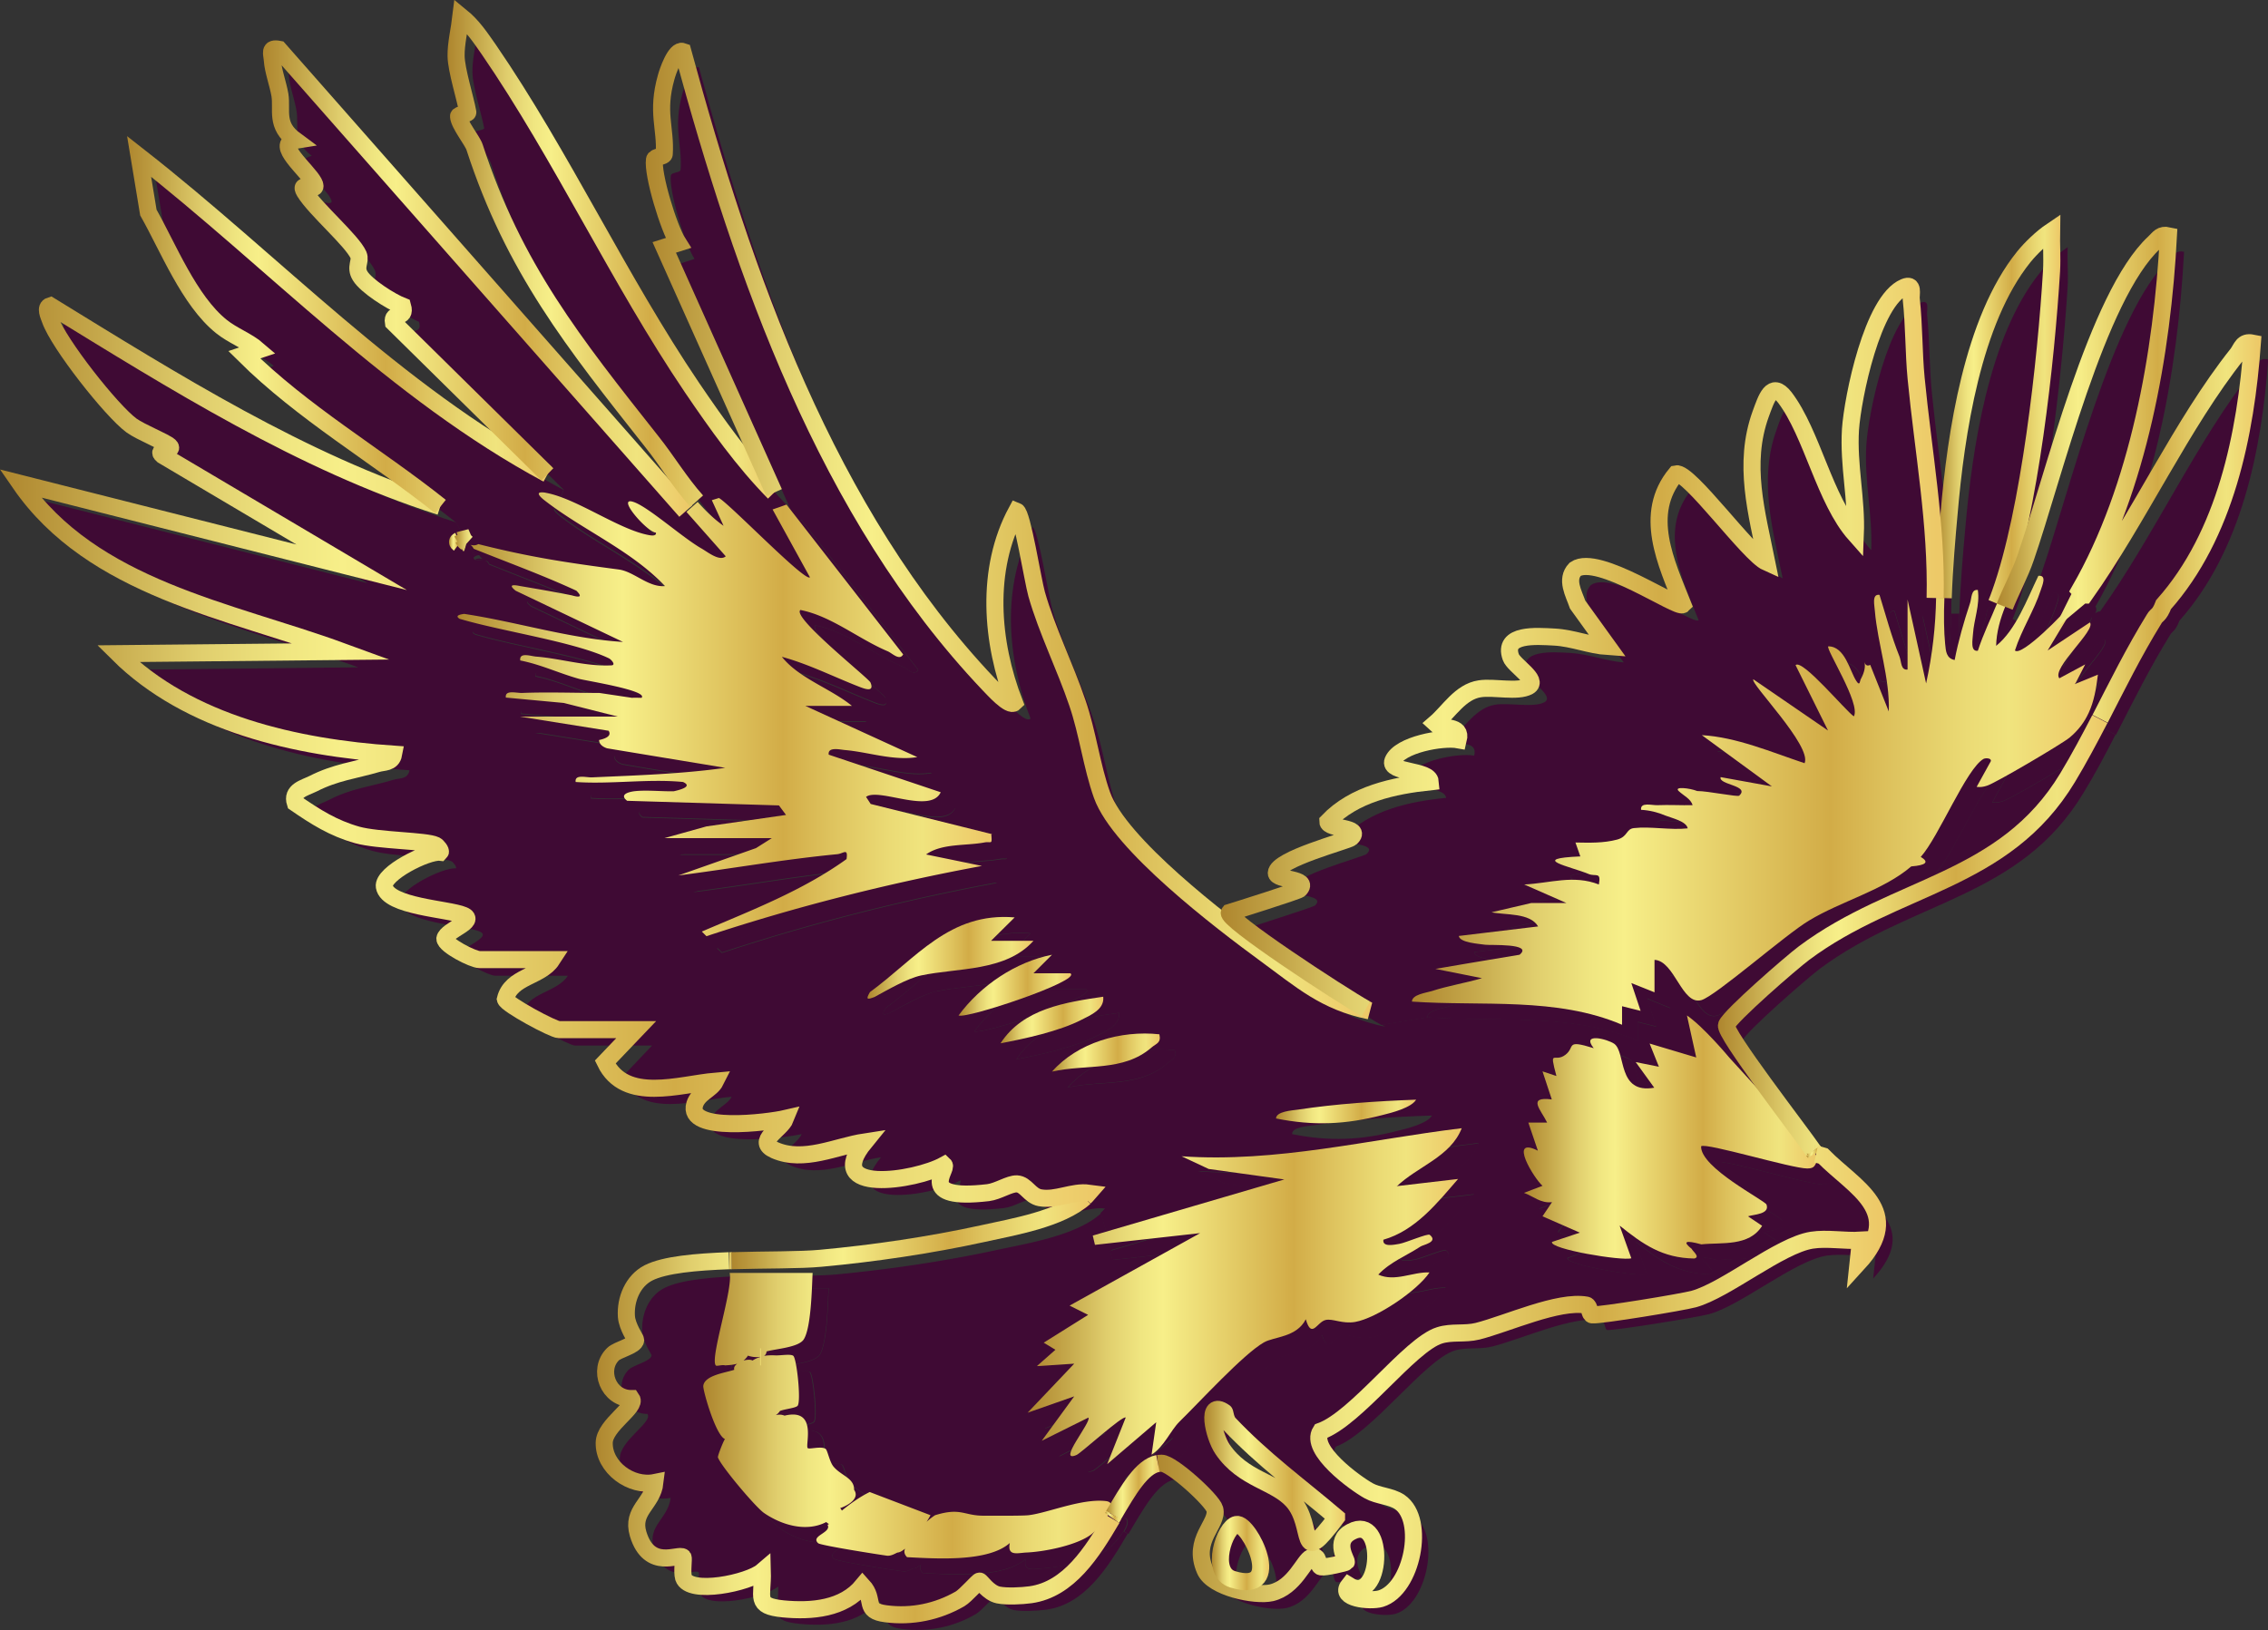 <svg xmlns="http://www.w3.org/2000/svg" xmlns:xlink="http://www.w3.org/1999/xlink" id="Layer_2" data-name="Layer 2" viewBox="0 0 92.94 66.81"><rect x="0" y="0" width="92.94" height="66.81" fill="#333333" stroke="none"/><defs><linearGradient id="linear-gradient" x1="57.84" x2="85.97" y1="32.82" y2="32.82" gradientUnits="userSpaceOnUse"><stop offset="0" stop-color="#ae862e"/><stop offset=".09" stop-color="#c5a84b"/><stop offset=".18" stop-color="#e0ce6d"/><stop offset=".26" stop-color="#f0e681"/><stop offset=".31" stop-color="#f7ef89"/><stop offset=".61" stop-color="#d2ac47"/><stop offset=".7" stop-color="#dec35e"/><stop offset=".81" stop-color="#ebdb75"/><stop offset=".87" stop-color="#f0e47e"/><stop offset=".99" stop-color="#edc968"/></linearGradient><linearGradient xlink:href="#linear-gradient" id="linear-gradient-2" x1="62.43" x2="74.49" y1="46.6" y2="46.6"/><linearGradient xlink:href="#linear-gradient" id="linear-gradient-3" x1="42.15" x2="59.94" y1="53.1" y2="53.1"/><linearGradient xlink:href="#linear-gradient" id="linear-gradient-4" x1="52.29" x2="58.03" y1="45.55" y2="45.55"/><linearGradient xlink:href="#linear-gradient" id="linear-gradient-5" x1="43.11" x2="47.53" y1="43.14" y2="43.14"/><linearGradient xlink:href="#linear-gradient" id="linear-gradient-6" x1="28.82" x2="45.54" y1="58.01" y2="58.01"/><linearGradient xlink:href="#linear-gradient" id="linear-gradient-7" x1="41" x2="45.21" y1="41.81" y2="41.81"/><linearGradient xlink:href="#linear-gradient" id="linear-gradient-8" x1="39.28" x2="43.9" y1="40.38" y2="40.38"/><linearGradient xlink:href="#linear-gradient" id="linear-gradient-9" x1="35.54" x2="42.34" y1="39.26" y2="39.26"/><linearGradient xlink:href="#linear-gradient" id="linear-gradient-10" x1="18.72" x2="40.64" y1="29.27" y2="29.27"/><linearGradient xlink:href="#linear-gradient" id="linear-gradient-11" x1="79.29" x2="84.45" y1="16.83" y2="16.83"/><linearGradient xlink:href="#linear-gradient" id="linear-gradient-12" x1="70.4" x2="86.37" y1="38.33" y2="38.33"/><linearGradient xlink:href="#linear-gradient" id="linear-gradient-13" x1="74.02" x2="74.71" y1="47.18" y2="47.18"/><linearGradient xlink:href="#linear-gradient" id="linear-gradient-14" x1="74.14" x2="74.65" y1="47.28" y2="47.28"/><linearGradient xlink:href="#linear-gradient" id="linear-gradient-15" x1="74.03" x2="74.74" y1="47.17" y2="47.17"/><linearGradient xlink:href="#linear-gradient" id="linear-gradient-16" x1="74.14" x2="74.64" y1="47.27" y2="47.27"/><linearGradient xlink:href="#linear-gradient" id="linear-gradient-17" x1="47.25" x2="77.27" y1="56.42" y2="56.42"/><linearGradient xlink:href="#linear-gradient" id="linear-gradient-18" x1="45.33" x2="47.52" y1="60.96" y2="60.96"/><linearGradient xlink:href="#linear-gradient" id="linear-gradient-19" x1="45.26" x2="45.95" y1="62.16" y2="62.16"/><linearGradient xlink:href="#linear-gradient" id="linear-gradient-20" x1="24.41" x2="45.87" y1="58.92" y2="58.92"/><linearGradient xlink:href="#linear-gradient" id="linear-gradient-21" x1="29.82" x2="29.99" y1="51.67" y2="51.67"/><linearGradient xlink:href="#linear-gradient" id="linear-gradient-22" x1="29.98" x2="44.68" y1="50.42" y2="50.42"/><linearGradient xlink:href="#linear-gradient" id="linear-gradient-23" x1="0" x2="45.34" y1="30.81" y2="30.81"/><linearGradient xlink:href="#linear-gradient" id="linear-gradient-24" x1="5.21" x2="22.6" y1="13.31" y2="13.31"/><linearGradient xlink:href="#linear-gradient" id="linear-gradient-25" x1="10.78" x2="28.37" y1="11.42" y2="11.42"/><linearGradient xlink:href="#linear-gradient" id="linear-gradient-26" x1="18.35" x2="31.97" y1="10.39" y2="10.39"/><linearGradient xlink:href="#linear-gradient" id="linear-gradient-27" x1="26.47" x2="56.25" y1="21.76" y2="21.76"/><linearGradient xlink:href="#linear-gradient" id="linear-gradient-28" x1="50.02" x2="79.65" y1="26.52" y2="26.52"/><linearGradient xlink:href="#linear-gradient" id="linear-gradient-29" x1="81.82" x2="92.66" y1="19.46" y2="19.46"/><linearGradient xlink:href="#linear-gradient" id="linear-gradient-30" x1="18.4" x2="19.02" y1="22.2" y2="22.2"/><linearGradient xlink:href="#linear-gradient" id="linear-gradient-31" x1="18.63" x2="20.96" y1="22.46" y2="22.46"/><linearGradient xlink:href="#linear-gradient" id="linear-gradient-32" x1="31.04" x2="31.35" y1="55.61" y2="55.61"/><linearGradient xlink:href="#linear-gradient" id="linear-gradient-33" x1="49.66" x2="52.01" y1="63.65" y2="63.65"/><linearGradient xlink:href="#linear-gradient" id="linear-gradient-34" x1="49.35" x2="55.25" y1="60.49" y2="60.49"/><style>.cls-34{fill:#3f0a34}</style></defs><g id="Layer_2-2" data-name="Layer 2"><g id="Harpy_Eagle" data-name="Harpy Eagle"><path d="M82.79 25.52c.27-.67.62-1.33.86-2.01 1.12-3.23 2.91-10.74 5.27-12.91.19-.18.27-.35.58-.28-.25 4.8-1.22 10.34-3.63 14.54.06.09.04.19-.01.28.06-.05.13-.09.2-.08 2.25-3.16 3.99-7.04 6.27-9.9.18-.22.22-.52.62-.43-.27 3.72-1.1 7.85-3.64 10.71-.18.46-.27.4-.38.58-.84 1.36-1.52 2.74-2.22 4.1l-.46-.24c.22-.47.31-1 .38-1.57l-.95.38.38-.76-1.05.58c-.34-.42 1.53-2 1.24-2.3l-1.72 1.15 1.15-1.91s.02-.1.04-.14c-.07.07-.15.12-.24.14-.22.33-2.02 2.18-2.29 1.91.27-.86.78-1.64 1.06-2.48.06-.19.26-.61-.1-.58-.45.95-.91 2.22-1.73 2.87.01-.58.17-1.11.38-1.64Zm-2.47 1.55c-.05-.49-.06-1.17-.03-1.9.04-1.22.16-2.58.24-3.46.28-3.27.96-7.92 3.06-10.53.3-.37.74-.78 1.14-1.05-.02.54.03 1.08 0 1.62-.23 3.65-.91 9.86-2.1 13.21-.05.14-.1.28-.16.42-.26.65-.58 1.29-.8 1.97-.32.05-.21-.47-.2-.67.04-.61.29-1.19.2-1.81-.28-.05-.25.33-.32.53-.25.75-.48 1.56-.64 2.34-.35-.07-.35-.38-.39-.67Zm-14.94 8.69c-2.12.09-.44.41.35.72.29.12.52-.11.42.43-1.05-.41-2-.05-3.06 0l1.72.76h-1.43l-1.63.39c.57.11 1.58 0 1.91.57l-3.25.39c.03.27.83.32 1.08.35.18.03 2-.08 1.41.41 0 0-1.18.2-2.16.37-.7.11-1.29.22-1.29.22l1.91.38c-.68.19-1.39.31-2.06.52-.23.07-.81.14-.81.43l-1.88.31c-1.02-.56-5.79-3.69-5.59-3.94.23-.08 2.8-.89 2.87-.96.45-.45-.94-.35-.95-.67.02-.57 2.92-1.31 3.06-1.44.5-.46-.95-.34-.95-.67 1.09-1.13 2.7-1.48 4.21-1.63-.05-.5-1.73-.36-1.53-.86.27-.67 2.03-.99 2.68-.87.16-.64-.67-.39-.95-.67.57-.5 1.03-1.3 1.82-1.42.58-.09 1.56.14 2.01-.1.43-.24-.61-.85-.73-1.19-.35-.98 1.05-.87 1.78-.83.75.04 1.45.33 2.2.39l-1.24-1.73c-.16-.45-.5-1.03-.11-1.44.93-.65 4.21 1.65 4.42 1.44-.69-1.7-1.65-3.71-.29-5.36.54-.12 2.99 3.31 3.73 3.64-.41-2.03-.99-4.03-.25-6.08.22-.63.45-1.38.98-.68 1.14 1.48 1.62 4.18 2.9 5.61.06-1.46-.29-2.84-.2-4.31.08-1.31.9-5.28 2.21-5.83.41-.16.26.28.28.48.11 1.09.09 2.2.2 3.25.3 2.99.86 6 .79 9-.03 1.18-.14 2.35-.41 3.53l-.76-3.44v2.87c-.27.05-.25-.32-.33-.52-.33-.82-.56-1.69-.82-2.54-.33-.05-.2.45-.18.66.1 1.33.62 2.75.57 4.12l-.76-1.91c-.14.07-.22 0-.24-.13.05.19 0 .42-.14.71-.05.07-.03.33-.19.09-.28-.42-.46-1.42-1.15-1.43-.11.11 1.33 2.35 1.05 2.87-.33-.22-2.11-2.37-2.39-2.1l1.33 2.68-3.06-2.1c-.16.15 2.42 2.74 2.1 3.44-1.35-.45-2.79-1.06-4.21-1.15l2.87 2.1-2.1-.38c-.09.33 1.22.33.76.76-.07.06-1.28-.19-1.72-.19-.31-.12-.97-.2-.77 0 .2.18.5.31.58.57-.48.02-.96-.02-1.44 0-.23.01-.71-.14-.67.19.35.02.69.1 1.01.24.26.11.86.24.91.53-.71.07-1.54-.1-2.21-.01-.32.04-.25.35-.68.46-.56.16-1.13.14-1.71.12l.19.57Zm9.66 12.17h-.01c0-.01-.03-.05-.05-.08.04.05.07.08.07.09Z" class="cls-34"/><path d="M64.8 43.89c.42-.31-.03-.63 1.16-.27-.52-.66.58-.37.85-.18.49.35.11 2.07 1.64 1.8l-.76-1.05.95.19-.38-.95 1.91.58-.38-1.73c.68.46 1.73 1.73 1.73 1.73s2.89 3.16 3.46 3.82 0 .01.01.02c.03.04.05.07.05.08.04.09.07.19.11.28-.14.19-.1.35-.43.34-.64 0-4.16-1.07-4.35-.91-.04.88 2.62 2.22 2.68 2.39.14.4-.52.4-.76.48l.58.38c-.54.86-1.65.67-2.49.76-.66-.18-.78-.11-.39.19 0 .06.37.33.1.39-1.31-.02-2.1-.58-3.06-1.34l.47 1.34c-.38.11-3.37-.39-3.25-.67l1.14-.39-1.53-.67.39-.57c-.46.05-.78-.25-1.15-.39l.76-.29c-.35-.29-1.43-2.06-.19-1.44l-.39-1.14h.76c-.24-.53-.84-1.08.2-.96l-.39-1.14.58.19c-.31-1.18-.09-.53.37-.88Zm2.3-1.23c-2.69-1.16-5.74-.76-8.61-.96 0-.29.58-.36.81-.43.67-.22 1.38-.33 2.06-.52l-1.91-.38 1.29-.22c.97-.16 2.16-.37 2.16-.37.59-.48-1.23-.38-1.41-.41-.25-.03-1.05-.08-1.08-.35l3.25-.39c-.33-.57-1.35-.46-1.91-.57l1.63-.38h1.43l-1.72-.77c1.06-.05 2.01-.41 3.06 0 .1-.54-.13-.31-.42-.43-.78-.31-2.46-.63-.35-.72l-.19-.57c.58.01 1.14.03 1.71-.12.43-.12.36-.42.68-.46.67-.08 1.5.08 2.21.01-.05-.29-.65-.42-.91-.53-.32-.14-.66-.22-1.01-.24-.05-.33.44-.18.67-.19.48-.02.96.02 1.44 0-.07-.25-.38-.39-.58-.57-.2-.2.46-.12.77 0 .44 0 1.65.25 1.72.19.46-.43-.86-.44-.76-.76l2.1.38-2.87-2.1c1.42.09 2.86.7 4.21 1.15.31-.71-2.26-3.29-2.1-3.44l3.06 2.1-1.33-2.68c.28-.27 2.06 1.89 2.39 2.1.28-.52-1.16-2.76-1.05-2.87.69 0 .87 1.01 1.15 1.43.16.24.14-.03.19-.09.14-.29.19-.52.14-.71.03.12.1.2.24.13l.76 1.91c.05-1.37-.46-2.79-.57-4.12-.02-.21-.14-.71.18-.66.26.84.5 1.71.82 2.54.08.2.05.57.33.52v-2.87l.76 3.44c.27-1.18.39-2.35.41-3.53h.34c-.03.74-.02 1.42.03 1.91.03.29.04.59.39.67.16-.78.39-1.59.64-2.34.07-.2.04-.58.32-.53.09.62-.16 1.2-.2 1.81-.01.2-.12.73.2.67.22-.67.54-1.31.8-1.97l.32.14c-.21.53-.37 1.07-.38 1.64.81-.65 1.27-1.92 1.73-2.87.36-.04.16.39.1.58-.27.84-.79 1.63-1.06 2.48.27.26 2.07-1.58 2.29-1.91.08-.03.16-.08.24-.14-.02.05-.03.1-.04.14l-1.15 1.91 1.72-1.15c.29.3-1.58 1.88-1.24 2.3l1.05-.58-.38.76.95-.38c-.07.57-.16 1.1-.38 1.57-.17.37-.42.71-.78 1-.33.27-3.03 1.86-3.38 1.97-.15.05-.28.07-.43.05l.57-1.05c.05-.13-.2-.14-.28-.09-.71.38-1.84 3.2-2.59 4.02.36.21.23.33-.38.38-1.14.99-2.87 1.42-4.19 2.22-.97.58-3.82 3.1-4.41 3.26-.8.22-1.09-1.61-1.92-1.65v1.34l-.95-.39.38 1.15-.76-.19v.76Zm-18.95.38c.09.36-.12.37-.31.54-1.16 1.01-2.7.67-4.08.99 1.05-1.19 2.82-1.7 4.4-1.53Zm-4.68 12.63 1.82-1.15-.76-.38 5.36-2.97-4.31.47-.1-.37.07-.02 7.78-2.28-3.1-.44-1.11-.52c3.89.27 7.66-.69 11.48-1.15-.46 1.18-1.81 1.57-2.68 2.39l2.49-.29c-.85.99-1.75 2.12-3.06 2.49-.06.33.46.21.65.18.29-.05 1.17-.44 1.26-.37.37.3-.29.41-.38.47-.58.38-1.24.63-1.73 1.15.69.32 1.41-.12 2.1-.09-.51.76-2.18 1.88-3.06 2.03-.53.1-.91-.15-1.2-.08-.35.08-.58.8-.81-.03-.38.75-1.31.71-1.72.95-.84.48-2.63 2.44-3.46 3.25-.37.37-.63 1.02-1.14 1.35l.2-1.34-2.01 1.72.76-1.91c-.1-.12-1.84 1.46-2.01 1.53-.84.37.63-1.37.48-1.53l-1.91.96 1.33-1.82-1.91.67 1.91-2.01-1.53.09.76-.67-.48-.29Zm2.39-14.16c.05.51-.51.74-.88.93-.93.48-2.29.77-3.33.98.92-1.43 2.65-1.69 4.21-1.91Zm-1.34-.96c.42.31-4.23 1.86-4.59 1.72.9-1.22 2.35-2.2 3.83-2.48l-.76.76h1.53Zm-8.04.96c-.31.13-.37.12-.19-.19 1.88-1.38 3.26-3.29 5.93-3.06l-.96.95h1.73c-1.14 1.28-3.13 1.1-4.61 1.42-.56.12-1.37.59-1.9.88Zm-5.62 15.01c-.09.07-.16.15-.13.25-.33.12-1.22.22-1.26.66-.02.18.51 2.05.88 2.18-.03.03-.31.7-.29.76.12.33 1.56 2.03 1.9 2.27.71.5 1.73.8 2.55.38.03.03.07.05.1.08-.02 0-.03.02-.05.03.18.33-.72.46-.38.76.1.1 2.45.47 2.82.51.2.03.39-.13.43-.12.1 0 .21-.08.31-.16-.05.12-.05.24.08.35 1.2.07 3.33.22 4.21-.58-.11.56.31.41.67.39.74-.05 2.1-.31 2.69-.77.13-.1.46-.44.65-.75l.17.1c-.8 1.37-1.76 2.9-3.33 3.11-.37.05-.97.08-1.32.02-.42-.08-.71-.57-.77-.57-.05 0-.56.59-.8.73-.92.54-1.97.75-3.04.61-.95-.12-.42-.58-.95-1.16-.78.95-2.08 1.07-3.25.95-1.21-.12-.84-.46-.86-1.53-.56.47-2.99.97-3.23.25-.07-.24.02-.78-.03-.83-.16-.17-1.37.56-1.83-.95-.3-.97.58-1.23.68-2.1-.97.2-2.1-.63-2.08-1.63.01-.73 1.37-1.48 1.13-1.81-.95 0-1.41-1.18-.76-1.82.19-.19.91-.34.93-.58 0-.05-.35-.54-.38-.96-.05-.7.25-1.47.9-1.8.69-.35 2.03-.46 3.41-.5v.48h-.1c.15.65-.8 3.48-.56 3.78.03.05.28-.03.37 0 .17 0 .35-.01.51-.06Z" class="cls-34"/><path d="M31.88 56.24c.1-.03.17-.1.18-.22.37-.11 1.32-.16 1.54-.5.3-.48.33-2.09.36-2.72h-3.31v-.48c1.38-.04 2.8-.01 3.65-.09 2.19-.21 4.49-.55 6.64-1.02 1.27-.27 3.19-.59 4.18-1.48l.44 1.52-.07.02.1.37 4.31-.47-5.36 2.97.76.38-1.82 1.15.48.29-.76.67 1.53-.09-1.91 2.01 1.91-.67-1.33 1.82 1.91-.96c.15.16-1.32 1.9-.48 1.53.16-.07 1.91-1.65 2.01-1.53l-.76 1.91 2.01-1.72-.2 1.34.24.37c-.69.14-1.23 1.13-1.89 2.23l-.17-.1c.18-.29.24-.56-.09-.59-.99-.1-2.37.49-3.15.58-.27.03-1.4.01-1.82.02-.84.01-.95-.35-2.01-.02-.12.07-.25.16-.35.27.06-.09.12-.18.16-.27l-2.48-.95c-.38.19-.76.44-1.14.76-.02-.03-.03-.07-.07-.09.34-.12.8-.42.57-.76.01-.49-.53-.57-.85-.95-.16-.2-.24-.67-.32-.73-.18-.12-.66.03-.73-.03-.12-.11.42-1.66-.95-1.33a.556.556 0 0 0-.36-.01c.07-.06.14-.11.17-.18.18-.07.67-.11.73-.22.13-.22-.04-1.91-.18-2.03-.1-.09-.54-.01-.74-.03-.21-.01-.4 0-.56.03Z" class="cls-34"/><path d="M31.8 56.25c-.12.03-.22.08-.31.14-.09-.04-.23-.03-.36 0 .07-.05.12-.11.17-.2.14.05.35.08.5.05Z" class="cls-34"/><path d="M31.49 56.39c.09-.06.2-.1.31-.14-.16.03-.36 0-.5-.05-.05.08-.1.15-.17.2.13-.03.27-.05.36 0Zm.56-.38c0 .12-.08.19-.18.22.16-.03.35-.05.56-.03.2.01.63-.07.74.03.14.12.31 1.82.18 2.03-.07.1-.56.14-.73.22-.03.07-.1.12-.17.18.12-.03.24-.03.36.01 1.37-.33.83 1.22.95 1.33.07.06.54-.09.73.03.08.05.16.53.32.73.32.39.86.46.85.95.24.34-.23.63-.57.76.03.03.05.06.07.09.39-.32.76-.57 1.14-.76l2.48.95c-.03.09-.1.18-.16.27.1-.11.24-.2.35-.27 1.06-.33 1.17.03 2.01.02.42 0 1.56.01 1.82-.02.78-.08 2.16-.68 3.15-.58.33.03.27.3.09.59-.2.31-.52.65-.65.75-.58.46-1.94.73-2.69.77-.36.02-.78.16-.67-.39-.88.79-3.01.64-4.21.58-.12-.11-.13-.24-.08-.35-.1.08-.2.16-.31.16-.04 0-.23.15-.43.12-.37-.04-2.71-.41-2.82-.51-.34-.31.56-.43.38-.76.02 0 .03-.02.05-.03-.03-.03-.07-.05-.1-.08-.82.42-1.84.12-2.55-.38-.35-.24-1.78-1.94-1.9-2.27-.02-.06.26-.73.29-.76-.37-.13-.9-2-.88-2.18.04-.44.93-.54 1.26-.66-.03-.1.04-.18.13-.25-.16.05-.34.05-.51.06-.09-.03-.34.05-.37 0-.24-.31.71-3.14.56-3.78h3.41c-.03.63-.06 2.23-.36 2.72-.22.33-1.17.39-1.54.5Zm20.89-9.53c1.53.31 2.86.25 4.36-.14.37-.09 1.19-.29 1.38-.62-1.61.05-3.27.17-4.85.4-.22.03-.9.07-.88.36Zm-2.11 12.06c-.78-.56-.45.97-.08 1.52.84 1.25 2.15 1.31 2.87 2.11.94 1.05.15 2.87 1.8.68-1.53-1.27-3.02-2.38-4.4-3.83-.15-.16-.17-.46-.19-.48Zm.33 6.85c2.18.65.67-2.37.16-2.26-.48.1-1.14 1.96-.16 2.26Zm-3.01-22.35c-1.57-.17-3.35.34-4.4 1.53 1.39-.31 2.93.03 4.08-.99.19-.17.41-.18.31-.54Zm-6.5.38c1.03-.21 2.39-.5 3.33-.98.37-.2.93-.42.88-.93-1.56.23-3.29.48-4.21 1.91Zm-3.26-2.79c1.48-.32 3.46-.14 4.61-1.42h-1.73l.96-.96c-2.67-.23-4.05 1.69-5.93 3.06-.18.31-.12.32.19.19.53-.28 1.34-.75 1.9-.88Zm5.37-.84c-1.48.29-2.93 1.26-3.83 2.48.37.14 5.01-1.41 4.59-1.72h-1.53l.76-.76ZM36.29 28.6c-.08-.19-3.23-2.69-2.87-2.97 1.27.25 2.35 1.17 3.57 1.69.18.07.49.42.64.13l-4.78-6.14-.27.1-.2-.57-4.5-10.04.58-.19c-.4-.61-1.06-2.82-.97-3.42.02-.13.39-.11.4-.23.07-1.05-.32-1.71.08-3.15.05-.18.36-1.16.67-1.05 2.5 9.15 5.87 18.92 12.53 25.93.16.17.86.97 1.06.76-.97-2.48-1.2-5.46.09-7.84.22.09.65 2.83.81 3.4.42 1.47 1.18 2.97 1.67 4.45.41 1.22.59 2.61 1.01 3.78.72 2.01 4.85 5.18 6.69 6.51 1.5 1.09 2.45 1.97 4.27 2.33-.03-.01-.08-.04-.15-.08l1.88-.31c2.87.2 5.93-.2 8.61.96v-.76l.76.19-.38-1.15.95.39v-1.34c.83.04 1.12 1.87 1.92 1.65.59-.16 3.44-2.69 4.41-3.26 1.33-.79 3.05-1.23 4.19-2.22.61-.05.74-.17.38-.38.74-.82 1.88-3.64 2.59-4.02.08-.05.33-.04.28.09l-.57 1.05c.15.02.28 0 .43-.05.35-.11 3.05-1.7 3.38-1.97.36-.29.61-.63.78-1l.46.24c-.42.82-.84 1.62-1.32 2.4-2.6 4.31-7.01 4.38-10.79 7.19-.52.39-3.02 2.57-3.18 2.95-.13.31 3.05 4.41 3.56 5.16-.57-.67-3.46-3.82-3.46-3.82s-1.05-1.26-1.73-1.73l.38 1.73-1.91-.58.38.95-.95-.19.76 1.05c-1.53.27-1.15-1.45-1.64-1.8-.27-.2-1.37-.48-.85.18-1.18-.36-.73-.04-1.16.27-.46.35-.69-.3-.37.88l-.58-.19.39 1.14c-1.03-.12-.44.43-.2.95h-.76l.39 1.15c-1.24-.62-.16 1.15.19 1.44l-.76.29c.37.13.69.44 1.15.39l-.39.57 1.53.67-1.14.39c-.12.28 2.87.78 3.25.67l-.47-1.34c.96.76 1.74 1.32 3.06 1.34.27-.05-.09-.33-.1-.39-.4-.3-.27-.37.39-.19.84-.1 1.95.1 2.49-.76l-.58-.38c.24-.08.9-.08.76-.48-.06-.17-2.72-1.52-2.68-2.39.2-.15 3.71.91 4.35.91.33 0 .29-.15.43-.34-.04-.09-.07-.19-.11-.28h.01c.09.03.2.05.29.08 1.29 1.31 3.4 2.27 1.44 4.4l.1-.95c-.65.05-1.37-.08-2 .01-1.31.2-3.52 2.05-4.83 2.4-.48.13-3.83.67-4.16.65-.12 0-.09-.37-.24-.4-1.14-.21-3.24.76-4.46 1.07-.52.14-1.06.02-1.56.17-1.22.38-3.4 3.4-4.87 3.94-.48.75 1.41 2.12 1.97 2.43.37.2.91.22 1.26.46 1.07.73.51 3.57-.78 3.96-.44.13-1.73 0-1.3-.54 1.37.85 1.56-2.97.1-2.2-.74.39-.15 1.18-.19 1.24-.03.05-.87.24-1.03.2-.16-.03-.05-.55-.41-.39-.29.13-.67 1.22-1.63 1.45-.67.16-2.41-.21-2.72-.93-.54-1.25.56-1.89.41-2.49-.09-.37-1.75-1.88-2.18-1.88-.05 0-.1 0-.15.01l-.24-.37c.51-.33.77-.98 1.14-1.35.82-.82 2.62-2.78 3.46-3.25.41-.24 1.34-.2 1.72-.95.24.83.46.11.81.03.29-.07.67.18 1.2.08.88-.15 2.55-1.27 3.06-2.03-.69-.03-1.42.41-2.1.09.48-.52 1.15-.77 1.73-1.15.09-.07.75-.17.38-.47-.09-.07-.97.31-1.26.37-.19.03-.71.15-.65-.18 1.31-.37 2.21-1.5 3.06-2.49l-2.49.29c.87-.82 2.22-1.21 2.68-2.39-3.82.46-7.59 1.42-11.48 1.15l1.11.52 3.1.44-7.78 2.28-.44-1.52c.07-.06.12-.12.18-.18-.67-.08-1.34.31-2 .19-.44-.08-.58-.55-.95-.57-.31-.01-.77.31-1.18.36-2.99.35-1.64-.97-1.8-1.13-1.2.66-5.02 1.23-3.25-.95-1.18.18-2.5.86-3.69.34-.84-.37.24-.82.44-1.29-.7.16-4.08.6-3.72-.58.15-.48.67-.59.85-.95-1.48.13-3.69.92-4.52-.77l1.26-1.33h-3.16c-.24 0-2.15-1.04-2.2-1.25.24-.94 1.45-.9 1.91-1.61H20.3c-.27 0-1.42-.59-1.42-.86.06-.35 1.33-.73.76-.96-.61-.25-3.1-.34-3.24-1.17-.1-.54 1.76-1.46 2.28-1.41.05-.05-.1-.25-.18-.29-.39-.19-2.35-.18-3.21-.42-.99-.27-1.71-.74-2.54-1.31-.15-.5.37-.6.74-.79.91-.47 1.7-.54 2.63-.82.26-.08.59-.01.66-.39-3.97-.27-8.38-1.24-11.28-4.12l9.18-.1c-4.62-1.69-10.23-2.57-13.2-6.89l13.58 3.44-7.76-4.59c-.33-.27.53-.16.29-.38-.2-.18-1.16-.56-1.55-.84-.82-.6-2.99-3.35-3.33-4.33-.05-.16-.22-.5 0-.58 5.04 3.1 10.31 6.42 15.98 8.23l.78 1.39c-.08.04-.08.09 0 .15l.44.03c.05.04.1.09.13.16 1.39.56 2.86 1.1 4.21 1.72.25.25.14.29-.2.2-.69-.15-1.4-.26-2.1-.39-.39-.08-.45-.01-.19.19l4.4 2.1c-2.22-.14-4.33-.82-6.51-1.14-.28.03-.35.09-.19.19 1.7.51 4.7.94 6.12 1.63.08.04.32.28.09.29-1.04.05-2.06-.27-3.08-.36-.22-.02-.69-.18-.65.16.84.16 1.59.53 2.4.76.28.08 2.86.47 2.57.78-.13 0-.26-.01-.39 0l-1.34-.19c-1.05-.01-2.12-.05-3.16 0-.24 0-.71-.14-.67.19l2.37.22 2.22.55h-4.02l3.64.58c.11.17-.01.3-.39.38 0 .18.18.29.33.34l4.84.81c-1.78.24-3.65.3-5.46.39-.24 0-.71-.14-.67.19 1.42.1 3-.13 4.4 0 .29.14.16.26-.38.39-.52 0-1.14-.07-1.63 0-.28.04-.59.15-.28.39l6.22.19.29.39-3.26.47-1.72.48h4.4l-.65.41-3.18 1.12c2.18-.27 4.31-.66 6.5-.87.26-.03.46-.27.39.2-1.81 1.3-3.89 2.1-5.93 2.97l.2.19c3.69-1.22 7.46-2.16 11.28-2.87l-2.29-.48c.64-.46 1.64-.35 2.39-.48.31-.06.33.13.29-.38l-4.98-1.24-.19-.29c.53-.39 2.64.72 3.06-.19l-4.59-1.54c-.05-.33.46-.2.67-.19.97.08 1.99.46 2.97.29l-4.59-2.1h1.91c-.88-.72-2.16-1.12-2.87-2.01 1.12.3 2.17.84 3.24 1.25.24.09.56.17.39-.2Z" class="cls-34"/><path d="M6.35 7.07c5.57 4.35 10.46 9.64 16.74 13.01l-.27.74c-.2 0-.14.12.08.3 1.57 1.24 3.56 2.06 4.97 3.55-.69.07-1.27-.6-1.9-.68-2.12-.28-3.61-.51-5.75-1.04a.47.47 0 0 1-.33.03l-.44-.03c.1-.07.22-.07.32-.04-.05-.05-.1-.09-.13-.16-.08.01-.14.03-.18.05l-.78-1.39c-2.64-2.11-5.62-3.83-8.04-6.22l.58-.19c-.46-.4-1.04-.59-1.52-.97-1.31-1.06-2.17-3.24-2.98-4.67l-.38-2.29Z" class="cls-34"/><path d="M30.07 21.04c.42.22 3.54 3.46 3.73 3.25l-1.53-2.78.3-.1.27-.1 4.78 6.14c-.15.29-.46-.06-.64-.13-1.22-.52-2.3-1.44-3.57-1.69-.37.28 2.79 2.78 2.87 2.97.16.37-.16.29-.39.2-1.07-.41-2.12-.95-3.24-1.25.71.88 1.99 1.29 2.87 2.01h-1.91l4.59 2.1c-.98.17-2-.21-2.97-.29-.21-.01-.71-.14-.67.19l4.59 1.54c-.42.91-2.54-.2-3.06.19l.19.29 4.98 1.24c.05.51.02.32-.29.38-.75.14-1.75.03-2.39.48l2.29.48c-3.82.71-7.59 1.65-11.28 2.87l-.2-.19c2.04-.87 4.12-1.67 5.93-2.97.07-.48-.13-.23-.39-.2-2.18.21-4.32.59-6.5.87l3.18-1.12.65-.41h-4.4l1.72-.48 3.26-.47-.29-.39-6.22-.19c-.31-.24 0-.35.28-.39.49-.06 1.11.01 1.63 0 .54-.12.67-.25.38-.39-1.4-.13-2.97.1-4.4 0-.05-.33.43-.18.67-.19 1.81-.08 3.68-.15 5.46-.39l-4.84-.81c-.16-.05-.33-.16-.33-.34.37-.08.5-.21.39-.38l-3.64-.58h4.02l-2.22-.55-2.37-.22c-.05-.33.43-.18.67-.19 1.04-.05 2.11-.01 3.16 0l1.34.19c.12-.01.25 0 .39 0 .29-.31-2.29-.7-2.57-.78-.81-.23-1.57-.6-2.4-.76-.04-.34.43-.18.65-.16 1.02.09 2.05.41 3.08.36.23 0 0-.25-.09-.29-1.42-.69-4.42-1.12-6.12-1.63-.16-.1-.09-.16.19-.19 2.18.33 4.29 1.01 6.51 1.14l-4.4-2.1c-.26-.2-.2-.27.19-.19.71.12 1.41.24 2.1.39.34.1.44.05.2-.2-1.36-.62-2.82-1.16-4.21-1.72a.417.417 0 0 0-.13-.16c.1.03.22.03.33-.03 2.14.53 3.63.76 5.75 1.04.63.08 1.21.74 1.9.68-1.4-1.49-3.4-2.31-4.97-3.55-.22-.18-.28-.3-.08-.3.05 0 .1 0 .17.02 1.26.23 2.99 1.52 4.21 1.73.11.02.32.05.29-.1-.34.01-1.71-1.57-.86-1.24.63.25 1.95 1.45 2.72 1.88.24.14.75.56 1.01.33l-1.61-1.82.45-.4c.31.35.65.68 1.06.97l-.48-1.05.29-.09Z" class="cls-34"/><path d="M29.02 16.54c1.01 1.5 2.08 3.02 3.36 4.3l.2.57-.3.1 1.53 2.78c-.19.2-3.31-3.03-3.73-3.25l-.29.09.48 1.05c-.41-.29-.74-.62-1.06-.97-.68-.78-1.2-1.66-1.83-2.45-3.2-4.04-5.65-7.12-7.26-12.06-.09-.28-.64-.94-.66-1.27 0-.09.4-.09.38-.18-.1-.56-.48-1.72-.48-2.29-.01-.51.14-1.12.2-1.63.48.39.79.86 1.13 1.35 2.99 4.34 5.35 9.44 8.34 13.86ZM12.09 2.67l16.67 18.94 1.61 1.82c-.26.24-.77-.19-1.01-.33-.77-.42-2.1-1.63-2.72-1.88-.85-.33.52 1.25.86 1.24.03.15-.18.12-.29.1-1.22-.21-2.95-1.5-4.21-1.73-.07-.01-.12-.02-.17-.02l.27-.74-6.31-6.22c-.08-.46.54-.09.38-.66-.48-.2-1.49-.84-1.74-1.25-.22-.36.05-.59-.07-.86-.25-.59-1.76-1.88-2.2-2.59-.31-.5.65.12.38-.37-.27-.51-1.63-1.59-.76-1.73-.82-.61-.52-1.23-.63-1.86-.08-.46-.28-.99-.31-1.41-.02-.29-.16-.54.27-.46Z" class="cls-34"/><path d="m85.02 28.04.95-.39c-.07.57-.16 1.1-.38 1.57-.17.37-.42.71-.78 1.01-.33.27-3.03 1.86-3.38 1.97-.15.05-.27.07-.43.05l.58-1.05c.04-.13-.2-.14-.29-.1-.71.39-1.84 3.2-2.58 4.02.35.21.23.34-.39.39-1.14.98-2.87 1.42-4.19 2.22-.96.57-3.82 3.09-4.41 3.26-.8.22-1.09-1.61-1.92-1.65v1.33l-.95-.38.38 1.14-.76-.19V42c-2.69-1.15-5.74-.75-8.61-.95 0-.29.58-.36.81-.43.67-.22 1.39-.33 2.06-.53l-1.91-.38 1.29-.22 2.16-.36c.59-.48-1.23-.38-1.41-.41-.25-.04-1.04-.08-1.08-.36l3.25-.39c-.33-.57-1.35-.46-1.91-.58l1.63-.38h1.44l-1.73-.76c1.06-.05 2.01-.41 3.06 0 .1-.54-.13-.31-.42-.43-.78-.32-2.46-.63-.34-.72l-.2-.57c.58.01 1.14.03 1.71-.12.44-.12.36-.43.68-.47.68-.08 1.51.09 2.21.01-.05-.29-.65-.42-.9-.52-.33-.14-.66-.22-1.01-.24-.04-.33.44-.18.67-.19.48-.02.97.01 1.44 0-.07-.26-.37-.39-.57-.58-.21-.2.46-.12.76 0 .44 0 1.65.25 1.72.19.46-.42-.86-.44-.76-.76l2.1.38-2.87-2.1c1.42.08 2.86.7 4.21 1.15.31-.71-2.26-3.29-2.1-3.44l3.06 2.1-1.33-2.68c.28-.27 2.06 1.89 2.39 2.1.29-.52-1.16-2.76-1.05-2.87.69 0 .88 1.01 1.15 1.42.16.25.14-.03.19-.09.15-.28.19-.51.14-.7.03.12.1.2.24.13l.76 1.91c.05-1.37-.46-2.79-.57-4.12-.01-.21-.14-.71.19-.66.26.84.49 1.71.82 2.53.08.21.05.57.33.53v-2.87l.76 3.44c.26-1.18.39-2.35.41-3.53h.34c-.03.74-.02 1.42.03 1.91.03.29.04.59.39.66.15-.78.38-1.58.63-2.33.07-.2.04-.58.32-.54.09.62-.16 1.2-.2 1.81-.01.21-.12.73.2.68.22-.68.53-1.31.8-1.97l.33.14c-.21.52-.37 1.07-.38 1.63.81-.65 1.27-1.92 1.73-2.87.36-.04.16.39.1.58-.27.84-.79 1.63-1.06 2.48.27.27 2.07-1.57 2.3-1.91.08-.03.16-.08.24-.14-.03.05-.04.1-.05.14l-1.15 1.91 1.73-1.15c.28.3-1.59 1.88-1.25 2.29l1.06-.57-.39.76Z" style="fill:url(#linear-gradient)"/><path d="M74.38 47.27c.04.09.08.18.11.28-.13.19-.1.34-.43.34-.64 0-4.16-1.07-4.35-.91-.04.88 2.62 2.22 2.68 2.39.14.4-.52.4-.76.48l.58.39c-.54.86-1.65.67-2.49.76-.66-.18-.78-.12-.39.19 0 .06.37.33.1.39-1.31-.02-2.1-.58-3.06-1.35l.48 1.34c-.38.12-3.38-.38-3.25-.67l1.14-.38-1.53-.67.39-.58c-.46.06-.78-.25-1.15-.38l.76-.29c-.34-.29-1.43-2.06-.19-1.44l-.39-1.15h.77c-.25-.52-.84-1.08.19-.95l-.38-1.15.57.19c-.31-1.17-.08-.52.37-.87.42-.32-.03-.64 1.16-.27-.53-.66.57-.37.84-.18.49.35.11 2.07 1.64 1.8l-.76-1.05.95.19-.38-.95 1.91.57-.38-1.72c.68.46 1.73 1.72 1.73 1.72s2.91 3.18 3.46 3.83c.03.05.06.08.07.1Z" style="fill:url(#linear-gradient-2)"/><path d="m57.27 48.61 2.48-.29c-.85.98-1.74 2.11-3.06 2.49-.05.32.46.2.65.17.28-.05 1.17-.44 1.25-.37.37.3-.29.41-.38.48-.58.38-1.24.63-1.73 1.15.69.31 1.41-.12 2.1-.09-.51.76-2.18 1.88-3.05 2.03-.53.09-.92-.15-1.21-.08-.35.08-.57.8-.81-.03-.38.75-1.31.71-1.72.95-.84.48-2.63 2.44-3.46 3.25-.37.37-.63 1.03-1.14 1.35l.19-1.33-2.01 1.72.76-1.91c-.1-.12-1.84 1.46-2.01 1.53-.84.37.63-1.37.48-1.53l-1.91.95 1.33-1.82-1.91.67 1.91-2.01-1.53.1.76-.67-.48-.29 1.82-1.14-.76-.38 5.35-2.97-4.31.48-.09-.38.07-.02 7.78-2.28-3.1-.43-1.11-.52c3.89.27 7.66-.69 11.48-1.15-.46 1.18-1.81 1.56-2.67 2.39Z" style="fill:url(#linear-gradient-3)"/><path d="M58.03 45.07c-.19.33-1.01.54-1.38.63-1.5.39-2.83.45-4.36.14 0-.29.67-.33.88-.36 1.59-.24 3.25-.35 4.85-.41Z" style="fill:url(#linear-gradient-4)"/><path d="M47.51 42.39c.08.36-.12.37-.32.54-1.16 1.01-2.69.67-4.08.99 1.05-1.19 2.82-1.7 4.4-1.53Z" style="fill:url(#linear-gradient-5)"/><path d="M31.19 55.6c.16-.05.37-.06.59-.05.2.01.63-.07.73.02.14.13.32 1.82.18 2.04-.07.1-.55.14-.73.22a.55.55 0 0 1-.17.17c.12-.03.24-.03.36.02 1.37-.33.83 1.22.95 1.33.07.06.54-.09.73.03.08.05.16.52.32.72.32.39.86.47.85.96.24.34-.22.63-.57.75.03.03.05.07.07.1.39-.32.77-.58 1.14-.76l2.49.95c-.04.08-.1.18-.16.27.11-.1.24-.2.35-.27 1.07-.33 1.18.03 2.01.02.42 0 1.56.01 1.82-.02.78-.09 2.16-.69 3.16-.58.29.03.27.24.15.49-.02.03-.04.07-.07.1-.19.31-.52.65-.65.76-.58.46-1.94.73-2.69.76-.36.02-.78.16-.67-.39-.89.79-3.02.64-4.21.58-.12-.12-.13-.24-.08-.35-.1.08-.2.15-.3.16-.05 0-.24.15-.44.13-.37-.05-2.71-.42-2.82-.51-.34-.31.57-.43.38-.76.03 0 .04-.02.06-.03a.383.383 0 0 1-.11-.08c-.82.43-1.84.12-2.55-.37-.35-.24-1.78-1.94-1.89-2.28-.02-.06.25-.73.29-.75-.38-.14-.91-2-.89-2.18.05-.44.93-.54 1.27-.66-.03-.1.03-.18.12-.25-.16.05-.34.06-.5.07-.1-.04-.35.05-.38 0-.24-.31.72-3.14.57-3.79h3.4c-.03.63-.06 2.24-.36 2.72-.21.34-1.16.39-1.53.5 0 .13-.1.2-.22.24Zm-.04.01c-.16.03-.37 0-.5-.05a.86.86 0 0 1-.18.2c.13-.03.27-.05.37 0 .09-.06.2-.11.31-.14Z" style="fill:url(#linear-gradient-6)"/><path d="M45.21 40.86c.05.51-.51.74-.88.93-.93.48-2.29.77-3.33.97.92-1.42 2.65-1.68 4.21-1.91Z" style="fill:url(#linear-gradient-7)"/><path d="M43.87 39.9c.42.3-4.23 1.86-4.59 1.72.9-1.23 2.35-2.2 3.83-2.49l-.76.76h1.53Z" style="fill:url(#linear-gradient-8)"/><path d="M40.62 38.56h1.73c-1.14 1.27-3.12 1.1-4.61 1.42-.56.12-1.37.59-1.9.88-.31.12-.37.11-.19-.2 1.88-1.37 3.26-3.29 5.93-3.06l-.96.95Z" style="fill:url(#linear-gradient-9)"/><path d="M40.62 34.16c.04.5.02.31-.29.37-.75.14-1.74.03-2.38.49l2.29.47c-3.83.71-7.6 1.66-11.29 2.88l-.19-.19c2.03-.87 4.12-1.67 5.93-2.97.07-.48-.13-.22-.39-.2-2.18.21-4.32.59-6.5.87l3.18-1.12.65-.41h-4.4l1.72-.48 3.26-.47-.29-.39-6.22-.19c-.31-.24 0-.35.28-.39.5-.06 1.11.01 1.63 0 .54-.12.67-.25.38-.38-1.4-.14-2.97.1-4.4 0-.05-.33.43-.18.67-.19 1.81-.08 3.68-.14 5.46-.39l-4.84-.8c-.16-.05-.33-.16-.33-.34.37-.08.5-.21.39-.38l-3.64-.58h4.02l-2.22-.56-2.37-.22c-.05-.33.43-.18.67-.19 1.05-.04 2.12 0 3.16 0l1.34.2c.13-.01.26 0 .39 0 .29-.3-2.29-.7-2.57-.78-.82-.23-1.57-.59-2.4-.75-.05-.35.42-.18.64-.16 1.02.08 2.05.41 3.08.36.23 0 0-.25-.09-.29-1.42-.68-4.42-1.11-6.12-1.62-.15-.1-.09-.16.19-.2 2.18.33 4.29 1.01 6.51 1.15l-4.4-2.1c-.26-.21-.2-.27.19-.19.71.12 1.41.24 2.11.38.34.1.44.06.19-.19-1.36-.63-2.82-1.16-4.21-1.72a.417.417 0 0 0-.13-.16c.1.03.22.03.32-.03 2.14.54 3.63.76 5.75 1.04.63.08 1.21.74 1.9.68-1.4-1.48-3.39-2.3-4.97-3.54-.22-.18-.28-.3-.08-.3.05 0 .1 0 .18.02 1.25.23 2.99 1.51 4.21 1.73.11.02.31.05.29-.1-.35 0-1.72-1.57-.87-1.24.63.25 1.96 1.44 2.72 1.88.24.13.75.56 1.01.33l-1.61-1.82.46-.41c.31.35.65.69 1.06.98l-.48-1.05.29-.09c.42.22 3.54 3.46 3.73 3.25l-1.53-2.78.29-.1.28-.1 4.78 6.14c-.15.28-.46-.06-.64-.13-1.22-.52-2.3-1.44-3.57-1.69-.37.29 2.78 2.78 2.87 2.97.16.38-.16.29-.4.2-1.07-.41-2.12-.95-3.23-1.25.71.89 1.99 1.29 2.87 2.01H33l4.59 2.1c-.99.16-2.01-.21-2.97-.29-.21-.02-.71-.14-.66.19l4.59 1.54c-.42.91-2.54-.2-3.06.19l.19.29 4.98 1.24Z" style="fill:url(#linear-gradient-10)"/><path d="M81.81 24.73c.06-.14.11-.28.16-.42 1.2-3.35 1.88-9.55 2.1-13.21.03-.54-.01-1.08 0-1.63-.4.27-.84.69-1.14 1.06-2.1 2.61-2.78 7.25-3.06 10.52-.08.88-.2 2.25-.24 3.46" style="stroke:url(#linear-gradient-11);fill:none;stroke-miterlimit:10;stroke-width:.7px"/><path d="M74.31 47.17c-.51-.75-3.69-4.85-3.56-5.16.16-.39 2.67-2.57 3.18-2.95 3.78-2.82 8.2-2.88 10.8-7.19.47-.78.9-1.59 1.32-2.4" style="stroke:url(#linear-gradient-12);fill:none;stroke-miterlimit:10;stroke-width:.7px"/><path d="M74.38 47.27s-.03-.05-.07-.1" style="stroke:url(#linear-gradient-13);fill:none;stroke-miterlimit:10;stroke-width:.7px"/><path d="M74.31 47.17c.05.07.08.1.08.11" style="stroke:url(#linear-gradient-15);fill:none;stroke-miterlimit:10;stroke-width:.7px"/><path d="M74.39 47.28h-.01" style="stroke:url(#linear-gradient-16);fill:none;stroke-miterlimit:10;stroke-width:.7px"/><path d="M47.45 59.98s.1-.01.15-.01c.42 0 2.08 1.51 2.18 1.88.16.6-.95 1.25-.4 2.5.31.72 2.05 1.08 2.72.93.96-.23 1.33-1.33 1.63-1.45.36-.16.24.36.41.39.16.03 1-.16 1.03-.2.04-.06-.55-.85.2-1.24 1.45-.78 1.26 3.05-.1 2.2-.42.53.86.67 1.31.54 1.29-.39 1.85-3.23.78-3.96-.35-.24-.9-.25-1.27-.46-.56-.31-2.45-1.68-1.97-2.44 1.47-.53 3.65-3.55 4.87-3.93.5-.16 1.03-.04 1.56-.17 1.22-.31 3.32-1.28 4.46-1.07.14.03.12.39.24.4.33.03 3.69-.52 4.16-.65 1.31-.36 3.52-2.2 4.83-2.41.63-.1 1.36.04 2 0l-.1.95c1.96-2.14-.14-3.09-1.43-4.4-.1-.03-.2-.06-.29-.08" style="stroke:url(#linear-gradient-17);fill:none;stroke-miterlimit:10;stroke-width:.7px"/><path d="M45.63 62.1c.62-1.05 1.16-1.99 1.82-2.12" style="stroke:url(#linear-gradient-18);fill:none;stroke-miterlimit:10;stroke-width:.7px"/><path d="M45.57 62.21s.05-.07.07-.11" style="stroke:url(#linear-gradient-19);fill:none;stroke-miterlimit:10;stroke-width:.7px"/><path d="M29.87 51.67c-1.34.05-2.63.16-3.3.5-.64.33-.95 1.09-.9 1.79.03.42.38.91.38.96-.02.24-.74.39-.93.58-.65.64-.19 1.83.76 1.82.24.34-1.11 1.08-1.12 1.81-.02 1.01 1.1 1.83 2.08 1.63-.1.88-.98 1.14-.69 2.11.46 1.52 1.67.78 1.84.95.04.05-.05.6.02.84.24.72 2.67.22 3.23-.26.03 1.08-.34 1.42.86 1.54 1.17.11 2.47 0 3.25-.95.53.58 0 1.03.95 1.15 1.07.14 2.12-.08 3.04-.61.24-.14.74-.73.8-.73.06 0 .35.48.77.57.35.07.95.04 1.32-.01 1.57-.22 2.53-1.74 3.34-3.12" style="stroke:url(#linear-gradient-20);fill:none;stroke-miterlimit:10;stroke-width:.7px"/><path d="M29.99 51.67h-.11" style="stroke:url(#linear-gradient-21);fill:none;stroke-miterlimit:10;stroke-width:.7px"/><path d="M44.45 49.08c-.99.88-2.91 1.2-4.18 1.48-2.15.47-4.45.81-6.64 1.01-.84.08-2.27.06-3.65.1" style="stroke:url(#linear-gradient-22);fill:none;stroke-miterlimit:10;stroke-width:.7px"/><path d="M18.04 20.76c-5.67-1.81-10.93-5.13-15.98-8.23-.23.07-.06.41 0 .58.34.97 2.5 3.72 3.33 4.33.39.28 1.36.66 1.56.84.24.22-.61.11-.29.38l7.75 4.59L.82 19.81c2.97 4.31 8.58 5.2 13.2 6.89l-9.18.09c2.9 2.88 7.32 3.85 11.29 4.12-.07.37-.41.31-.67.39-.92.27-1.71.35-2.63.82-.37.18-.89.29-.73.79.83.57 1.55 1.03 2.54 1.31.87.24 2.83.23 3.21.42.08.04.24.24.19.29-.53-.06-2.38.87-2.29 1.41.14.82 2.63.91 3.24 1.17.57.24-.7.61-.76.96 0 .27 1.15.86 1.43.86h2.96c-.46.71-1.68.68-1.91 1.62.05.22 1.96 1.25 2.2 1.25h3.16l-1.27 1.33c.82 1.69 3.04.91 4.52.78-.18.36-.7.48-.85.95-.36 1.18 3.03.74 3.72.58-.19.48-1.27.93-.44 1.3 1.19.52 2.51-.16 3.69-.34-1.78 2.18 2.05 1.61 3.25.95.17.16-1.18 1.48 1.8 1.13.41-.05.87-.37 1.18-.36.38.02.52.49.95.57.67.12 1.33-.28 2-.19-.06.07-.12.12-.18.18" style="stroke:url(#linear-gradient-23);fill:none;stroke-miterlimit:10;stroke-width:.7px"/><path d="M22.44 19.43C16.16 16.05 11.27 10.77 5.7 6.41l.38 2.3c.81 1.43 1.67 3.61 2.99 4.67.47.38 1.06.58 1.51.97l-.57.19c2.41 2.39 5.39 4.11 8.04 6.22" style="stroke:url(#linear-gradient-24);fill:none;stroke-miterlimit:10;stroke-width:.7px"/><path d="M28.1 20.95 11.43 2.02c-.42-.08-.29.16-.27.45.03.43.23.96.31 1.42.1.63-.2 1.25.63 1.86-.88.14.49 1.22.76 1.73s-.68-.12-.38.38c.44.72 1.95 2 2.21 2.59.11.26-.16.49.07.86.25.41 1.25 1.05 1.74 1.24.16.57-.46.2-.38.67l6.31 6.22" style="stroke:url(#linear-gradient-25);fill:none;stroke-miterlimit:10;stroke-width:.7px"/><path d="M31.72 20.19c-1.27-1.29-2.34-2.8-3.36-4.3-2.99-4.42-5.35-9.52-8.33-13.86-.35-.5-.66-.97-1.14-1.36-.06.51-.21 1.13-.2 1.63.01.58.38 1.73.48 2.3.02.08-.39.08-.38.17.02.33.57.99.66 1.27 1.61 4.95 4.06 8.01 7.26 12.06.63.79 1.15 1.67 1.84 2.44" style="stroke:url(#linear-gradient-26);fill:none;stroke-miterlimit:10;stroke-width:.7px"/><path d="M55.97 41.35c.07.04.12.07.15.08-1.82-.37-2.78-1.24-4.27-2.33-1.83-1.34-5.97-4.5-6.69-6.51-.42-1.17-.59-2.56-1.01-3.78-.5-1.48-1.25-2.98-1.67-4.46-.16-.57-.59-3.31-.82-3.4-1.29 2.39-1.05 5.37-.09 7.85-.2.2-.9-.6-1.06-.76-6.65-7.01-10.04-16.78-12.53-25.93-.31-.11-.63.86-.68 1.05-.41 1.44-.01 2.1-.08 3.15 0 .12-.38.1-.4.23-.09.6.58 2.81.97 3.42l-.57.18 4.5 10.05" style="stroke:url(#linear-gradient-27);fill:none;stroke-miterlimit:10;stroke-width:.7px"/><path d="M79.3 24.51c.07-3.01-.49-6.01-.78-9.01-.1-1.04-.08-2.15-.2-3.25-.02-.2.12-.65-.28-.48-1.31.55-2.12 4.52-2.21 5.83-.09 1.48.26 2.85.2 4.31-1.27-1.43-1.76-4.13-2.89-5.62-.54-.69-.76.06-.99.68-.74 2.05-.16 4.05.25 6.08-.74-.33-3.19-3.75-3.72-3.63-1.37 1.65-.4 3.65.28 5.36-.2.2-3.48-2.09-4.41-1.45-.4.42-.06.99.1 1.45l1.24 1.72c-.74-.05-1.44-.35-2.19-.39s-2.13-.15-1.79.82c.12.35 1.17.95.73 1.2-.45.25-1.42.01-2 .1-.8.12-1.26.93-1.83 1.42.29.28 1.11.03.95.67-.65-.12-2.41.2-2.68.86-.2.5 1.49.36 1.53.86-1.5.16-3.12.5-4.2 1.63 0 .33 1.45.21.95.67-.14.12-3.04.87-3.06 1.44 0 .31 1.4.21.95.67-.07.07-2.64.88-2.87.95-.2.26 4.57 3.38 5.59 3.95" style="stroke:url(#linear-gradient-28);fill:none;stroke-miterlimit:10;stroke-width:.7px"/><path d="M86.06 29.46c.7-1.36 1.38-2.74 2.22-4.1.1-.18.2-.11.38-.58 2.54-2.86 3.37-6.99 3.64-10.72-.4-.08-.44.21-.61.44-2.28 2.86-4.03 6.73-6.27 9.89-.08 0-.15.04-.21.09.05-.1.08-.2.01-.28 2.42-4.2 3.39-9.75 3.64-14.54-.31-.07-.39.1-.58.28-2.35 2.18-4.15 9.68-5.27 12.91-.23.68-.59 1.33-.86 2.01" style="stroke:url(#linear-gradient-29);fill:none;stroke-miterlimit:10;stroke-width:.7px"/><path d="M18.81 22.29c-.08-.06-.08-.1 0-.14" style="stroke:url(#linear-gradient-30);fill:none;stroke-miterlimit:10;stroke-width:.7px"/><path d="M18.81 22.15s.1-.03.18-.05c.03.07.08.11.13.15a.405.405 0 0 0-.32.04" style="stroke:url(#linear-gradient-31);fill:none;stroke-miterlimit:10;stroke-width:.7px"/><path d="M31.15 55.61h.04" style="stroke:url(#linear-gradient-32);fill:none;stroke-miterlimit:10;stroke-width:.7px"/><path d="M50.52 64.73c-.98-.29-.33-2.16.15-2.25.51-.11 2.03 2.91-.15 2.25Z" style="stroke:url(#linear-gradient-33);fill:none;stroke-miterlimit:10;stroke-width:.7px"/><path d="M54.77 62.19c-1.64 2.19-.86.37-1.8-.68-.72-.8-2.03-.87-2.87-2.11-.37-.54-.71-2.07.08-1.52.02.01.04.31.19.47 1.38 1.46 2.88 2.55 4.4 3.84Z" style="fill:none;stroke-miterlimit:10;stroke-width:.7px;stroke:url(#linear-gradient-34)"/></g></g></svg>